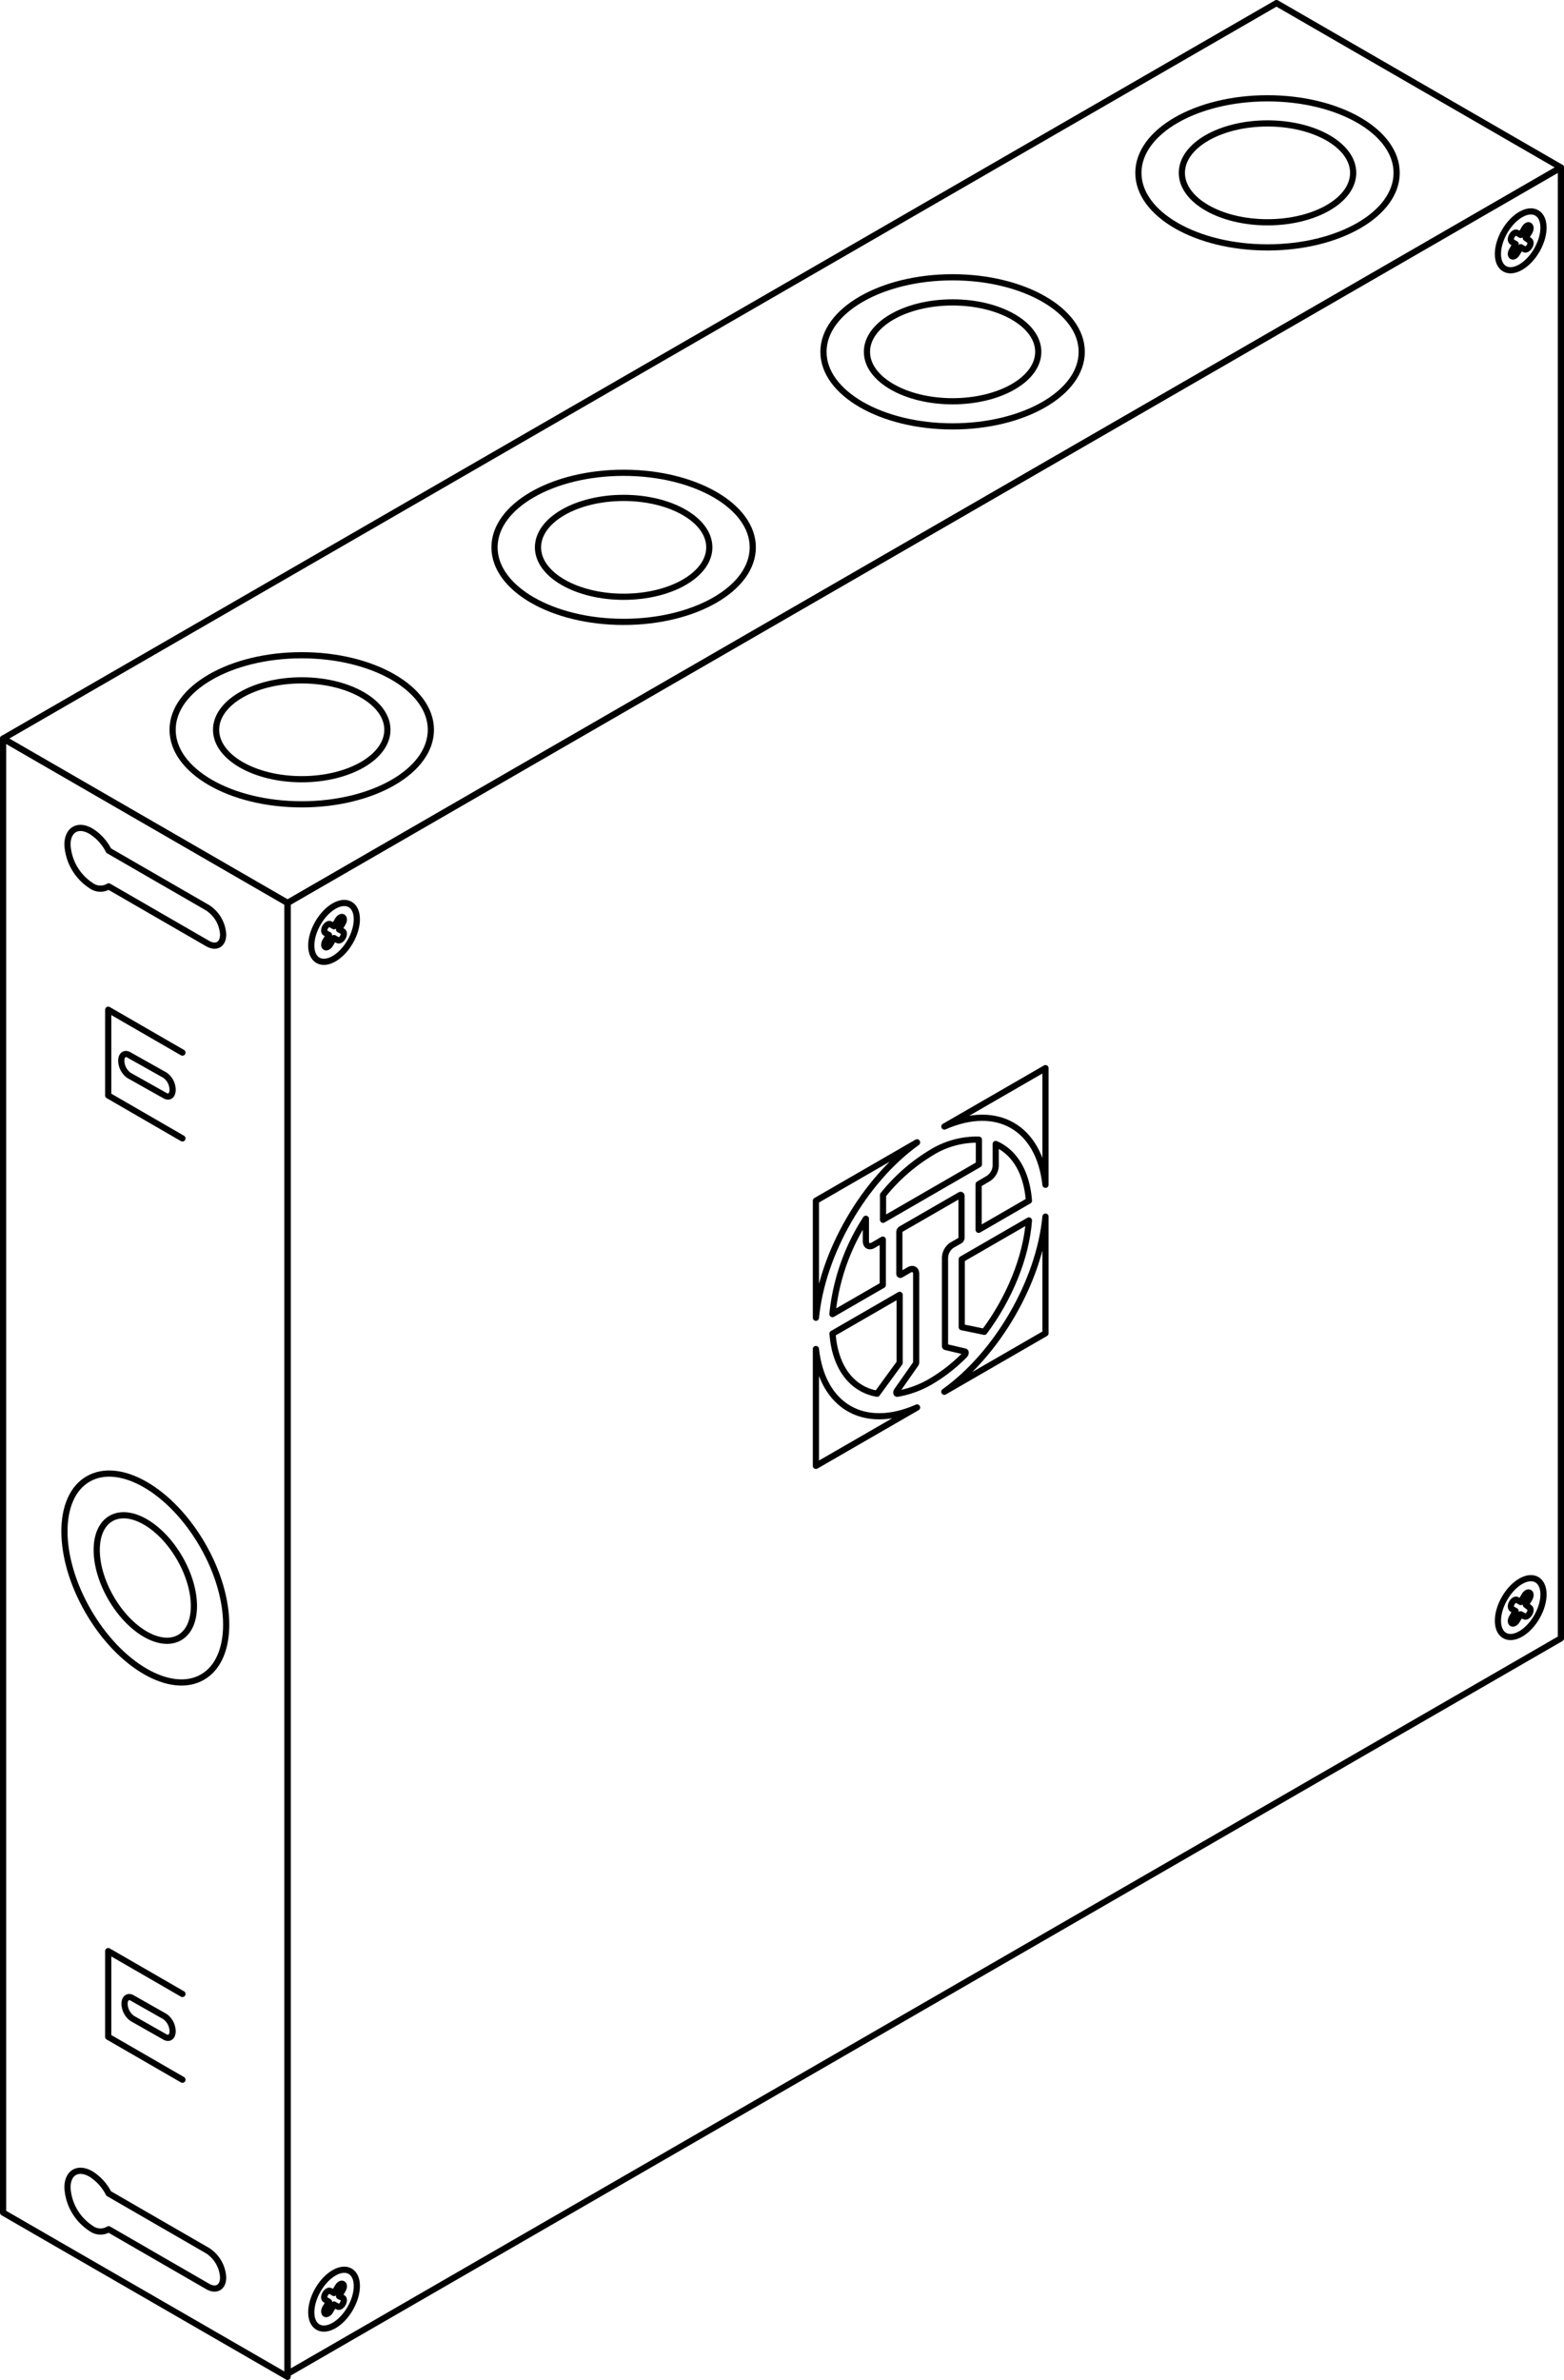 <svg xmlns="http://www.w3.org/2000/svg" viewBox="0 0 252.89 384.69"><defs><style>.cls-1{fill:none;stroke:#000;stroke-linecap:round;stroke-linejoin:round;}</style></defs><title>ill-d400-ec4-w</title><g id="Layer_2" data-name="Layer 2"><g id="Layer_1-2" data-name="Layer 1"><polygon class="cls-1" points="46.5 384.19 0.5 357.64 0.5 119.38 46.5 145.94 46.5 384.19"/><polygon class="cls-1" points="252.39 264.82 46.49 383.7 46.49 145.95 252.39 27.07 252.39 264.82"/><polygon class="cls-1" points="0.5 119.38 206.4 0.5 252.39 27.07 46.49 145.95 0.5 119.38"/><ellipse class="cls-1" cx="23.5" cy="255.07" rx="6.42" ry="11.11" transform="translate(-124.39 45.92) rotate(-30)"/><ellipse class="cls-1" cx="23.5" cy="255.07" rx="10.68" ry="18.49" transform="translate(-124.39 45.92) rotate(-30)"/><path class="cls-1" d="M33.57,363.79l-16-9.24a8,8,0,0,0-2.86-3.15c-2.1-1.21-3.8-.23-3.8,2.2a8.4,8.4,0,0,0,3.8,6.58,2.55,2.55,0,0,0,2.86.15l16,9.24c1.39.8,2.51.15,2.51-1.45A5.52,5.52,0,0,0,33.57,363.79Z"/><path class="cls-1" d="M33.57,146.73l-16-9.24a7.88,7.88,0,0,0-2.86-3.14c-2.1-1.22-3.8-.23-3.8,2.19a8.43,8.43,0,0,0,3.8,6.59,2.56,2.56,0,0,0,2.86.14l16,9.24c1.39.8,2.51.15,2.51-1.45A5.52,5.52,0,0,0,33.57,146.73Z"/><polyline class="cls-1" points="29.5 336.16 17.5 329.23 17.5 315.37 29.5 322.3"/><path class="cls-1" d="M26.67,329.25l-5.29-3a3,3,0,0,1-1.24-2.36h0c0-.91.56-1.33,1.24-.94l5.29,3a3,3,0,0,1,1.24,2.37h0C27.91,329.22,27.36,329.64,26.67,329.25Z"/><polyline class="cls-1" points="29.5 184.01 17.5 177.07 17.5 163.21 29.5 170.14"/><path class="cls-1" d="M26.67,177.09l-5.82-3.27a3,3,0,0,1-1.24-2.36h0c0-.92.56-1.33,1.24-.94l5.82,3.27a2.94,2.94,0,0,1,1.24,2.37h0C27.91,177.07,27.36,177.49,26.67,177.09Z"/><ellipse class="cls-1" cx="54.01" cy="150.71" rx="5.21" ry="3.01" transform="translate(-103.51 122.13) rotate(-60)"/><path class="cls-1" d="M54.83,150.24l.6-1.05c.23-.39.23-.81,0-.94s-.59.08-.81.47l-.61,1-.6-.34c-.22-.13-.59.08-.82.47s-.22.81,0,.94l.61.35-.61,1c-.22.39-.22.82,0,.95s.6-.08.82-.47l.6-1,.61.35c.22.13.59-.08.81-.47s.23-.82,0-.95Z"/><ellipse class="cls-1" cx="245.89" cy="38.93" rx="5.21" ry="3.01" transform="translate(89.23 232.41) rotate(-60)"/><path class="cls-1" d="M246.71,38.46l.6-1c.23-.4.23-.82,0-1s-.59.08-.82.47l-.6,1.05-.6-.35c-.23-.13-.59.08-.82.47s-.23.82,0,1l.6.34-.6,1.05c-.23.39-.23.81,0,.94s.59-.08.82-.47l.6-1,.6.34c.23.13.59-.08.82-.47s.23-.81,0-.94Z"/><ellipse class="cls-1" cx="54.01" cy="371.63" rx="5.21" ry="3.01" transform="translate(-294.83 232.59) rotate(-60)"/><path class="cls-1" d="M54.83,371.16l.6-1.05c.23-.39.23-.81,0-.94s-.59.08-.81.47l-.61,1-.6-.34c-.22-.13-.59.08-.82.47s-.22.81,0,.94l.61.35-.61,1c-.22.39-.22.82,0,.95s.6-.08.82-.47l.6-1.05.61.35c.22.13.59-.08.81-.47s.23-.82,0-.95Z"/><ellipse class="cls-1" cx="245.89" cy="259.85" rx="5.21" ry="3.01" transform="translate(-102.09 342.87) rotate(-60)"/><path class="cls-1" d="M246.71,259.38l.6-1c.23-.4.23-.82,0-.95s-.59.08-.82.47l-.6,1.05-.6-.35c-.23-.13-.59.08-.82.47s-.23.82,0,1l.6.34-.6,1.05c-.23.39-.23.81,0,.94s.59-.08.82-.47l.6-1,.6.34c.23.13.59-.08.82-.47s.23-.81,0-.94Z"/><ellipse class="cls-1" cx="48.79" cy="117.96" rx="13.85" ry="7.99"/><ellipse class="cls-1" cx="48.79" cy="117.96" rx="20.88" ry="12.05"/><ellipse class="cls-1" cx="100.84" cy="88.47" rx="13.85" ry="7.99"/><ellipse class="cls-1" cx="100.84" cy="88.47" rx="20.88" ry="12.05"/><ellipse class="cls-1" cx="154.03" cy="56.87" rx="13.85" ry="7.99"/><ellipse class="cls-1" cx="154.03" cy="56.87" rx="20.88" ry="12.05"/><ellipse class="cls-1" cx="204.95" cy="27.94" rx="13.85" ry="7.99"/><ellipse class="cls-1" cx="204.95" cy="27.94" rx="20.88" ry="12.05"/><path class="cls-1" d="M131.93,218.05v18.89l16.36-9.44c-8.55,3.77-15.35-.15-16.36-9.45"/><path class="cls-1" d="M169.05,191.51V172.65l-16.35,9.44c8.54-3.76,15.33.15,16.35,9.42"/><path class="cls-1" d="M169.05,196.65c-1,10.46-7.81,22.21-16.36,28.31l16.36-9.45Z"/><path class="cls-1" d="M148.28,184.64l-16.35,9.44V213c1-10.46,7.8-22.22,16.35-28.33"/><path class="cls-1" d="M153.9,201.28l1.31-.75a.57.57,0,0,0,.26-.45v-6.75c0-.17-.12-.24-.26-.15l-9.52,5.49a.59.59,0,0,0-.27.45v6.76c0,.16.12.23.27.15l1.3-.76c.64-.36,1.15-.07,1.15.67v14.25a.63.63,0,0,1-.1.31l-3,4.28c-.17.24-.13.53.06.5a16,16,0,0,0,5.44-2,26.78,26.78,0,0,0,5.43-4.25c.2-.2.23-.53.06-.57l-3.11-.73a.17.17,0,0,1-.12-.18V203.28A2.57,2.57,0,0,1,153.9,201.28Z"/><path class="cls-1" d="M158.28,188.21v-4a13.93,13.93,0,0,0-7.75,2.14,29.39,29.39,0,0,0-7.75,6.81v4Z"/><path class="cls-1" d="M142.74,200.37l-1.56.91c-.65.37-1.17.07-1.17-.68V197a34.66,34.66,0,0,0-5.41,15.41l8.14-4.7Z"/><path class="cls-1" d="M158.24,191.42v7.36l8.13-4.7c-.36-4.66-2.36-7.86-5.37-9.17v3.57a2.59,2.59,0,0,1-1.17,2Z"/><path class="cls-1" d="M155.51,214.52l3.65.75c4-5.34,6.78-12,7.21-18l-10.86,6.27Z"/><path class="cls-1" d="M145.47,209.3l-10.86,6.27c.43,5.55,3.2,9,7.21,9.71l3.65-5Z"/></g></g></svg>